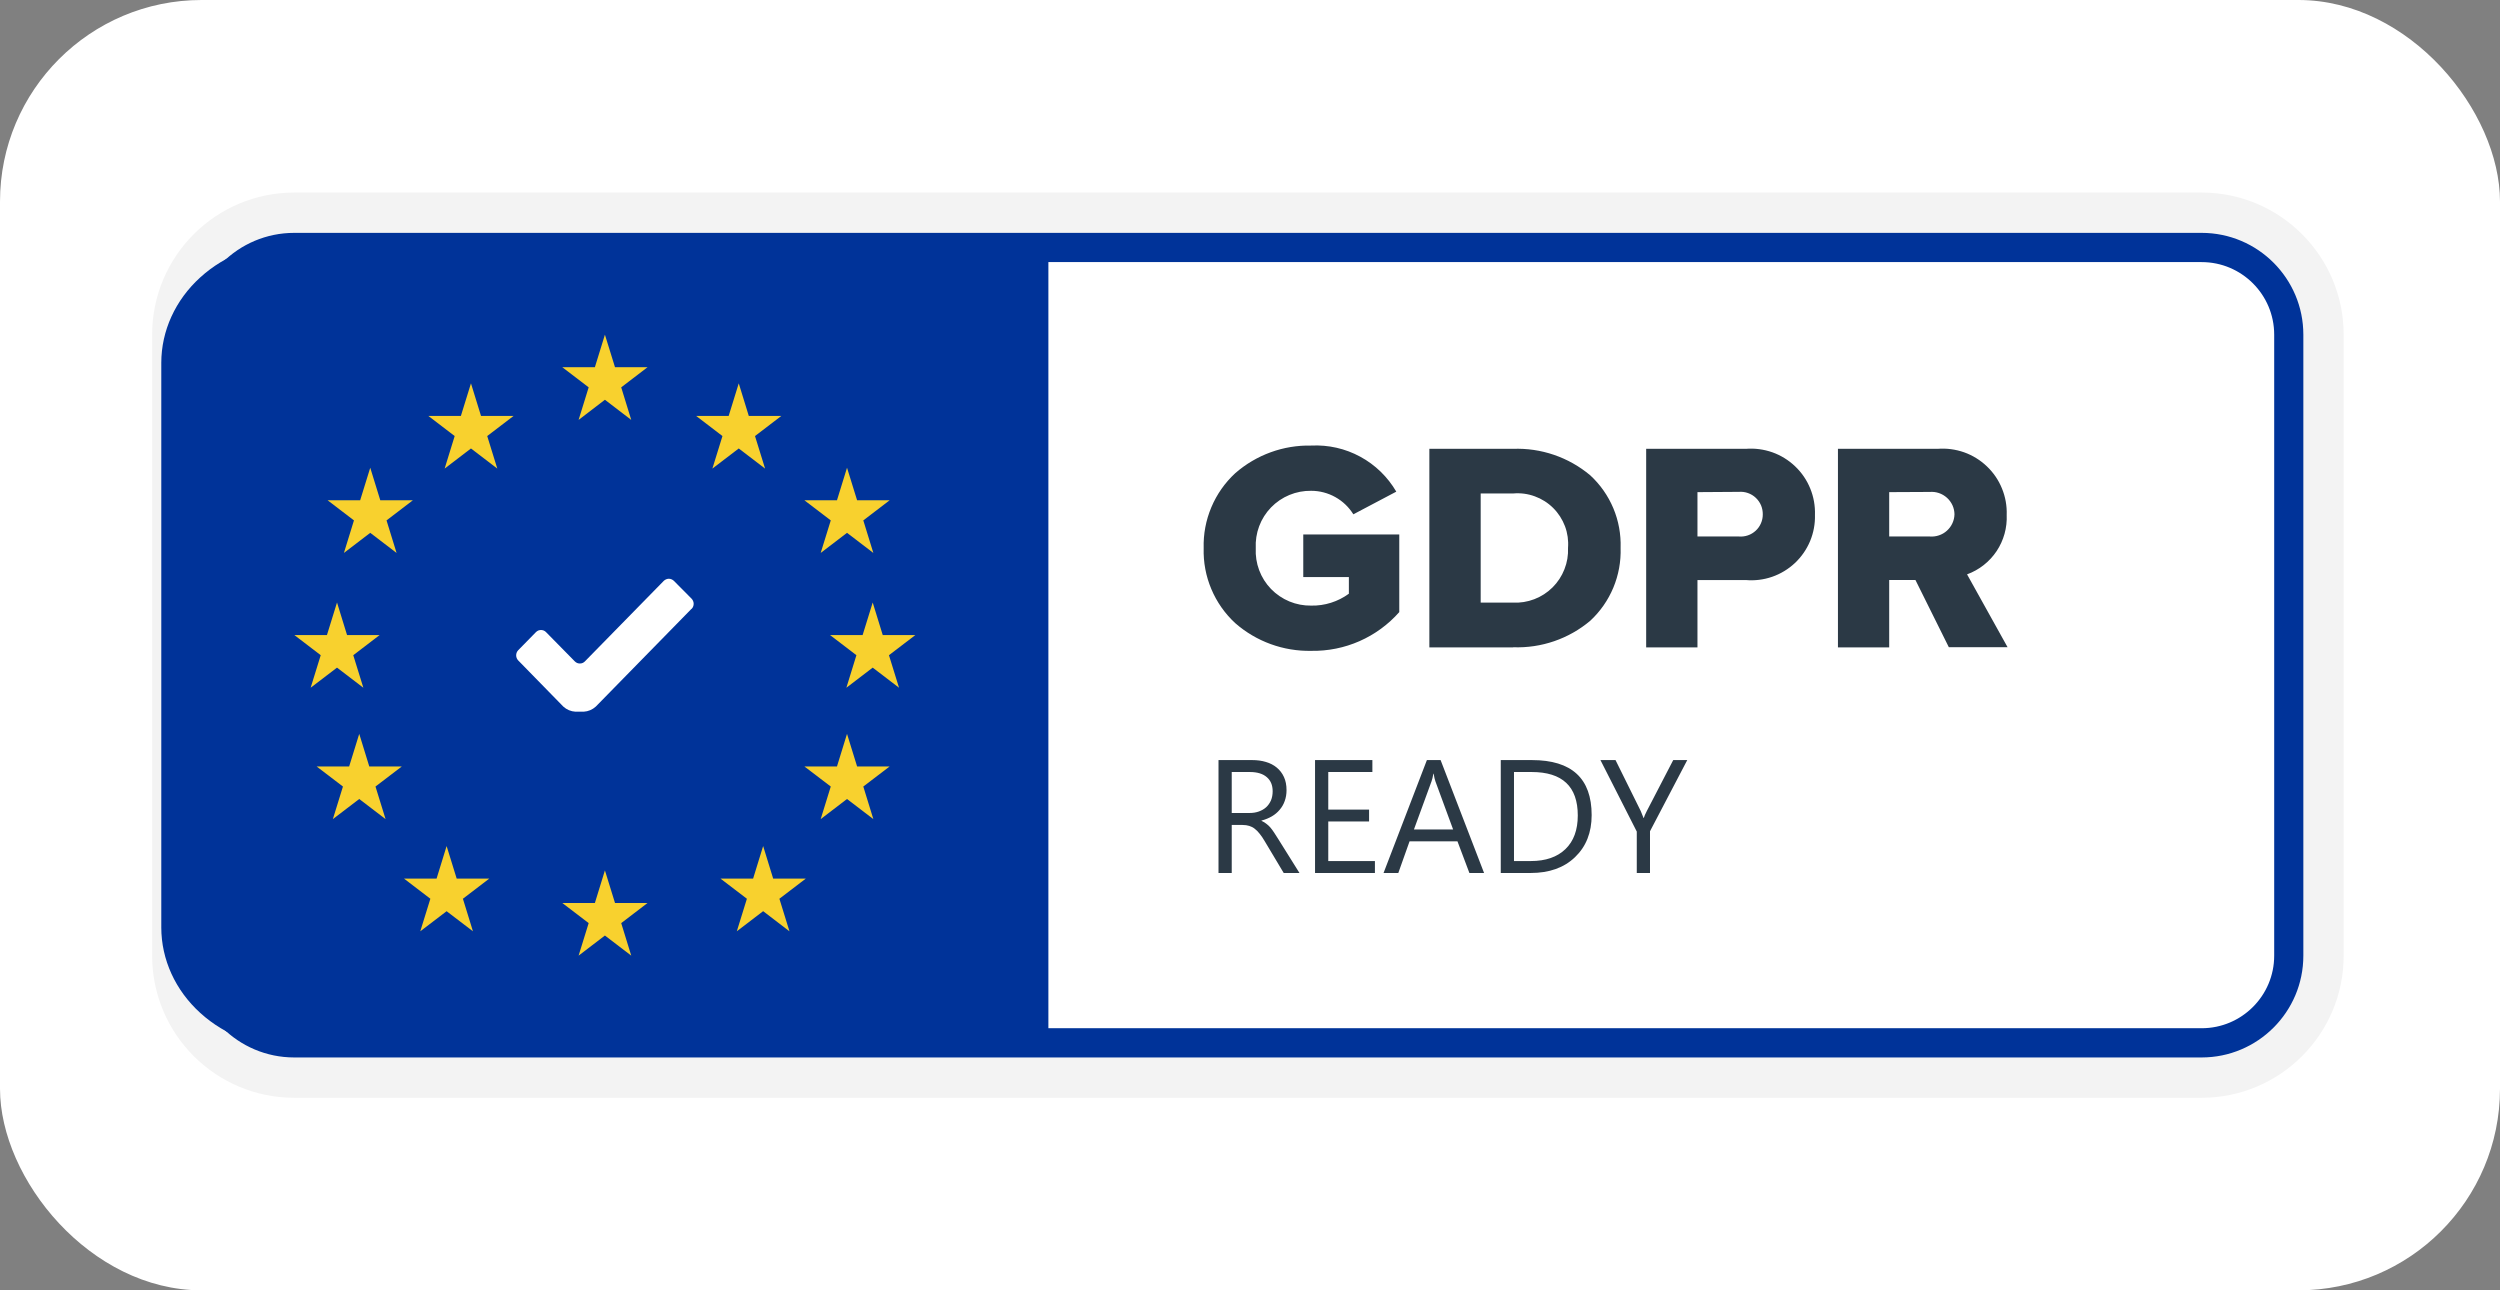 <svg width="62" height="32" viewBox="0 0 62 32" fill="none" xmlns="http://www.w3.org/2000/svg">
<rect x="0" y="0" width="62" height="32" fill="#808080" stroke="none"/>
<rect width="62" height="32" rx="5" fill="white"/>
<path d="M7.3 5.75H54.6C56.008 5.75 57.15 6.892 57.15 8.3V23.7C57.15 25.108 56.008 26.25 54.6 26.25H7.3C5.892 26.25 4.75 25.108 4.75 23.7V8.3C4.75 6.892 5.892 5.75 7.3 5.75Z" fill="white" stroke="#003399" stroke-width="1.5"/>
<path d="M54.598 5.275H7.298C5.628 5.275 4.273 6.63 4.273 8.3V23.7C4.273 25.371 5.628 26.725 7.298 26.725H54.598C56.269 26.725 57.623 25.371 57.623 23.7V8.3C57.623 6.63 56.269 5.275 54.598 5.275Z" stroke="#F3F3F3" stroke-miterlimit="10"/>
<path d="M7.3 6H26V26H7.3C6.425 26 5.585 25.684 4.967 25.121C4.348 24.559 4 23.796 4 23V9C4 8.204 4.348 7.441 4.967 6.879C5.585 6.316 6.425 6 7.3 6Z" fill="#003399"/>
<path d="M17.15 15.098L14.776 17.523C14.693 17.599 14.587 17.644 14.475 17.65H14.271C14.159 17.644 14.053 17.599 13.97 17.523L12.852 16.379C12.819 16.345 12.801 16.299 12.801 16.252C12.801 16.204 12.819 16.159 12.852 16.125L13.292 15.676C13.309 15.66 13.328 15.646 13.349 15.637C13.371 15.629 13.394 15.624 13.417 15.624C13.44 15.624 13.463 15.629 13.484 15.637C13.506 15.646 13.525 15.66 13.541 15.676L14.256 16.403C14.273 16.419 14.292 16.433 14.313 16.442C14.335 16.451 14.358 16.455 14.381 16.455C14.404 16.455 14.427 16.451 14.448 16.442C14.47 16.433 14.489 16.419 14.505 16.403L16.462 14.405C16.479 14.389 16.498 14.376 16.52 14.367C16.541 14.358 16.564 14.353 16.587 14.353C16.61 14.353 16.633 14.358 16.654 14.367C16.676 14.376 16.695 14.389 16.712 14.405L17.152 14.848C17.184 14.882 17.203 14.927 17.203 14.975C17.203 15.022 17.184 15.068 17.152 15.101L17.15 15.098Z" fill="white"/>
<path d="M15.002 8.3L15.252 9.107H16.059L15.406 9.606L15.655 10.414L15.002 9.914L14.349 10.414L14.599 9.606L13.945 9.107H14.753L15.002 8.3Z" fill="#F8D12E"/>
<path d="M15.002 21.586L15.252 22.394H16.059L15.406 22.893L15.655 23.7L15.002 23.201L14.349 23.7L14.599 22.893L13.945 22.394H14.753L15.002 21.586Z" fill="#F8D12E"/>
<path d="M18.321 9.507L18.57 10.315H19.377L18.724 10.814L18.974 11.621L18.321 11.122L17.667 11.621L17.917 10.814L17.264 10.315H18.071L18.321 9.507Z" fill="#F8D12E"/>
<path d="M21.006 18.2L21.256 19.008H22.063L21.41 19.506L21.659 20.314L21.006 19.815L20.353 20.314L20.603 19.506L19.949 19.008H20.757L21.006 18.2Z" fill="#F8D12E"/>
<path d="M21.643 14.942L21.892 15.75H22.7L22.046 16.249L22.296 17.056L21.643 16.557L20.99 17.056L21.239 16.249L20.586 15.75H21.393L21.643 14.942Z" fill="#F8D12E"/>
<path d="M8.358 14.942L8.607 15.75H9.414L8.761 16.249L9.011 17.056L8.358 16.557L7.704 17.056L7.954 16.249L7.301 15.75H8.108L8.358 14.942Z" fill="#F8D12E"/>
<path d="M8.909 18.2L9.158 19.008H9.965L9.312 19.506L9.562 20.314L8.909 19.815L8.255 20.314L8.505 19.506L7.852 19.008H8.659L8.909 18.2Z" fill="#F8D12E"/>
<path d="M21.006 11.6L21.256 12.407H22.063L21.41 12.906L21.659 13.713L21.006 13.214L20.353 13.713L20.603 12.906L19.949 12.407H20.757L21.006 11.6Z" fill="#F8D12E"/>
<path d="M9.182 11.6L9.431 12.407H10.239L9.586 12.906L9.835 13.713L9.182 13.214L8.529 13.713L8.778 12.906L8.125 12.407H8.932L9.182 11.6Z" fill="#F8D12E"/>
<path d="M18.926 20.982L19.175 21.79H19.983L19.329 22.289L19.579 23.097L18.926 22.597L18.273 23.096L18.523 22.289L17.869 21.79H18.677L18.926 20.982Z" fill="#F8D12E"/>
<path d="M11.68 9.507L11.929 10.315H12.737L12.083 10.814L12.333 11.621L11.68 11.122L11.027 11.621L11.276 10.814L10.623 10.315H11.43L11.68 9.507Z" fill="#F8D12E"/>
<path d="M11.076 20.982L11.326 21.79H12.133L11.48 22.289L11.729 23.096L11.076 22.598L10.423 23.096L10.673 22.289L10.02 21.79H10.827L11.076 20.982Z" fill="#F8D12E"/>
<path d="M32.52 16.141C31.828 16.155 31.155 15.91 30.634 15.454C30.378 15.218 30.176 14.93 30.041 14.609C29.906 14.289 29.841 13.943 29.851 13.595C29.841 13.247 29.906 12.902 30.041 12.581C30.176 12.26 30.378 11.972 30.633 11.736C31.155 11.28 31.828 11.035 32.52 11.05C32.943 11.029 33.363 11.124 33.734 11.326C34.106 11.527 34.415 11.828 34.628 12.193L33.563 12.755C33.453 12.577 33.299 12.43 33.116 12.328C32.933 12.226 32.727 12.172 32.518 12.172C32.333 12.169 32.148 12.204 31.977 12.275C31.805 12.346 31.65 12.452 31.521 12.585C31.392 12.719 31.292 12.877 31.227 13.051C31.162 13.225 31.134 13.41 31.143 13.596C31.134 13.781 31.162 13.966 31.227 14.14C31.292 14.314 31.392 14.473 31.521 14.606C31.65 14.739 31.805 14.845 31.977 14.916C32.148 14.987 32.333 15.022 32.518 15.019C32.853 15.026 33.181 14.922 33.452 14.724V14.311H32.321V13.255H34.702V15.18C34.429 15.489 34.093 15.734 33.717 15.9C33.34 16.066 32.932 16.148 32.52 16.141ZM46.852 16.055H45.581V11.131H48.05C48.273 11.113 48.498 11.143 48.709 11.217C48.92 11.292 49.113 11.411 49.275 11.566C49.437 11.72 49.565 11.907 49.649 12.115C49.734 12.322 49.774 12.545 49.766 12.769C49.78 13.088 49.693 13.402 49.516 13.668C49.339 13.933 49.082 14.135 48.783 14.244L49.788 16.051H48.331L47.503 14.384H46.852V16.052V16.055ZM46.852 12.205V13.305H47.858C47.934 13.311 48.012 13.302 48.085 13.277C48.158 13.253 48.226 13.214 48.283 13.162C48.34 13.111 48.387 13.048 48.419 12.978C48.452 12.908 48.469 12.832 48.471 12.755C48.47 12.677 48.453 12.601 48.421 12.53C48.388 12.46 48.342 12.396 48.285 12.345C48.227 12.293 48.16 12.253 48.086 12.228C48.013 12.203 47.935 12.194 47.858 12.2L46.852 12.205ZM42.097 16.055H40.825V11.131H43.295C43.519 11.113 43.743 11.143 43.954 11.217C44.165 11.292 44.358 11.411 44.52 11.566C44.682 11.72 44.81 11.907 44.894 12.115C44.979 12.322 45.018 12.545 45.011 12.769C45.017 12.992 44.976 13.213 44.891 13.418C44.805 13.624 44.677 13.809 44.515 13.962C44.353 14.114 44.161 14.231 43.951 14.304C43.74 14.377 43.517 14.405 43.295 14.385H42.097V16.052V16.055ZM42.097 12.205V13.305H43.125C43.2 13.311 43.276 13.302 43.348 13.277C43.42 13.253 43.485 13.213 43.541 13.162C43.597 13.111 43.641 13.048 43.671 12.979C43.702 12.909 43.717 12.834 43.717 12.759C43.718 12.682 43.704 12.605 43.675 12.535C43.645 12.464 43.601 12.4 43.545 12.347C43.489 12.294 43.423 12.253 43.351 12.228C43.278 12.202 43.201 12.192 43.125 12.198L42.097 12.205ZM37.527 16.055H35.448V11.131H37.52C38.218 11.104 38.901 11.338 39.437 11.787C39.685 12.015 39.88 12.294 40.011 12.605C40.141 12.915 40.202 13.251 40.191 13.588C40.202 13.925 40.141 14.261 40.011 14.573C39.881 14.885 39.686 15.165 39.438 15.395C38.905 15.844 38.223 16.078 37.527 16.052V16.055ZM36.721 12.238V14.945H37.52C37.701 14.954 37.882 14.925 38.051 14.86C38.221 14.795 38.374 14.696 38.503 14.568C38.632 14.44 38.732 14.287 38.798 14.118C38.865 13.949 38.895 13.769 38.887 13.588C38.901 13.406 38.876 13.223 38.812 13.052C38.748 12.882 38.648 12.726 38.519 12.598C38.39 12.47 38.234 12.371 38.063 12.309C37.891 12.246 37.709 12.222 37.527 12.238H36.721Z" fill="#2B3945"/>
<path d="M32.227 21.65H31.836L31.367 20.865C31.324 20.792 31.283 20.73 31.242 20.68C31.202 20.628 31.16 20.585 31.117 20.553C31.076 20.52 31.03 20.497 30.98 20.482C30.932 20.467 30.878 20.459 30.816 20.459H30.547V21.65H30.219V18.85H31.055C31.177 18.85 31.29 18.865 31.393 18.896C31.497 18.926 31.587 18.973 31.662 19.035C31.739 19.098 31.799 19.176 31.842 19.27C31.885 19.362 31.906 19.471 31.906 19.596C31.906 19.693 31.891 19.783 31.861 19.865C31.833 19.946 31.791 20.018 31.736 20.082C31.683 20.146 31.618 20.201 31.541 20.246C31.465 20.29 31.38 20.325 31.285 20.35V20.357C31.332 20.378 31.372 20.402 31.406 20.43C31.441 20.456 31.475 20.487 31.506 20.523C31.537 20.56 31.568 20.602 31.598 20.648C31.629 20.694 31.663 20.747 31.701 20.809L32.227 21.65ZM30.547 19.146V20.162H30.992C31.074 20.162 31.15 20.15 31.219 20.125C31.289 20.1 31.35 20.065 31.4 20.02C31.451 19.973 31.491 19.916 31.52 19.85C31.548 19.782 31.562 19.706 31.562 19.623C31.562 19.473 31.514 19.357 31.416 19.273C31.32 19.189 31.18 19.146 30.996 19.146H30.547ZM34.098 21.65H32.613V18.85H34.035V19.146H32.941V20.078H33.953V20.373H32.941V21.354H34.098V21.65ZM36.805 21.65H36.441L36.145 20.865H34.957L34.678 21.65H34.312L35.387 18.85H35.727L36.805 21.65ZM36.037 20.57L35.598 19.377C35.583 19.338 35.569 19.275 35.555 19.189H35.547C35.534 19.269 35.519 19.331 35.502 19.377L35.066 20.57H36.037ZM37.219 21.65V18.85H37.992C38.979 18.85 39.473 19.305 39.473 20.215C39.473 20.647 39.335 20.995 39.06 21.258C38.787 21.52 38.421 21.65 37.961 21.65H37.219ZM37.547 19.146V21.354H37.965C38.332 21.354 38.618 21.255 38.822 21.059C39.027 20.862 39.129 20.583 39.129 20.223C39.129 19.505 38.747 19.146 37.984 19.146H37.547ZM41.844 18.85L40.92 20.615V21.65H40.592V20.623L39.691 18.85H40.065L40.691 20.115C40.699 20.131 40.722 20.188 40.76 20.287H40.766C40.779 20.243 40.803 20.186 40.84 20.115L41.496 18.85H41.844Z" fill="#2B3945"/>
</svg>
